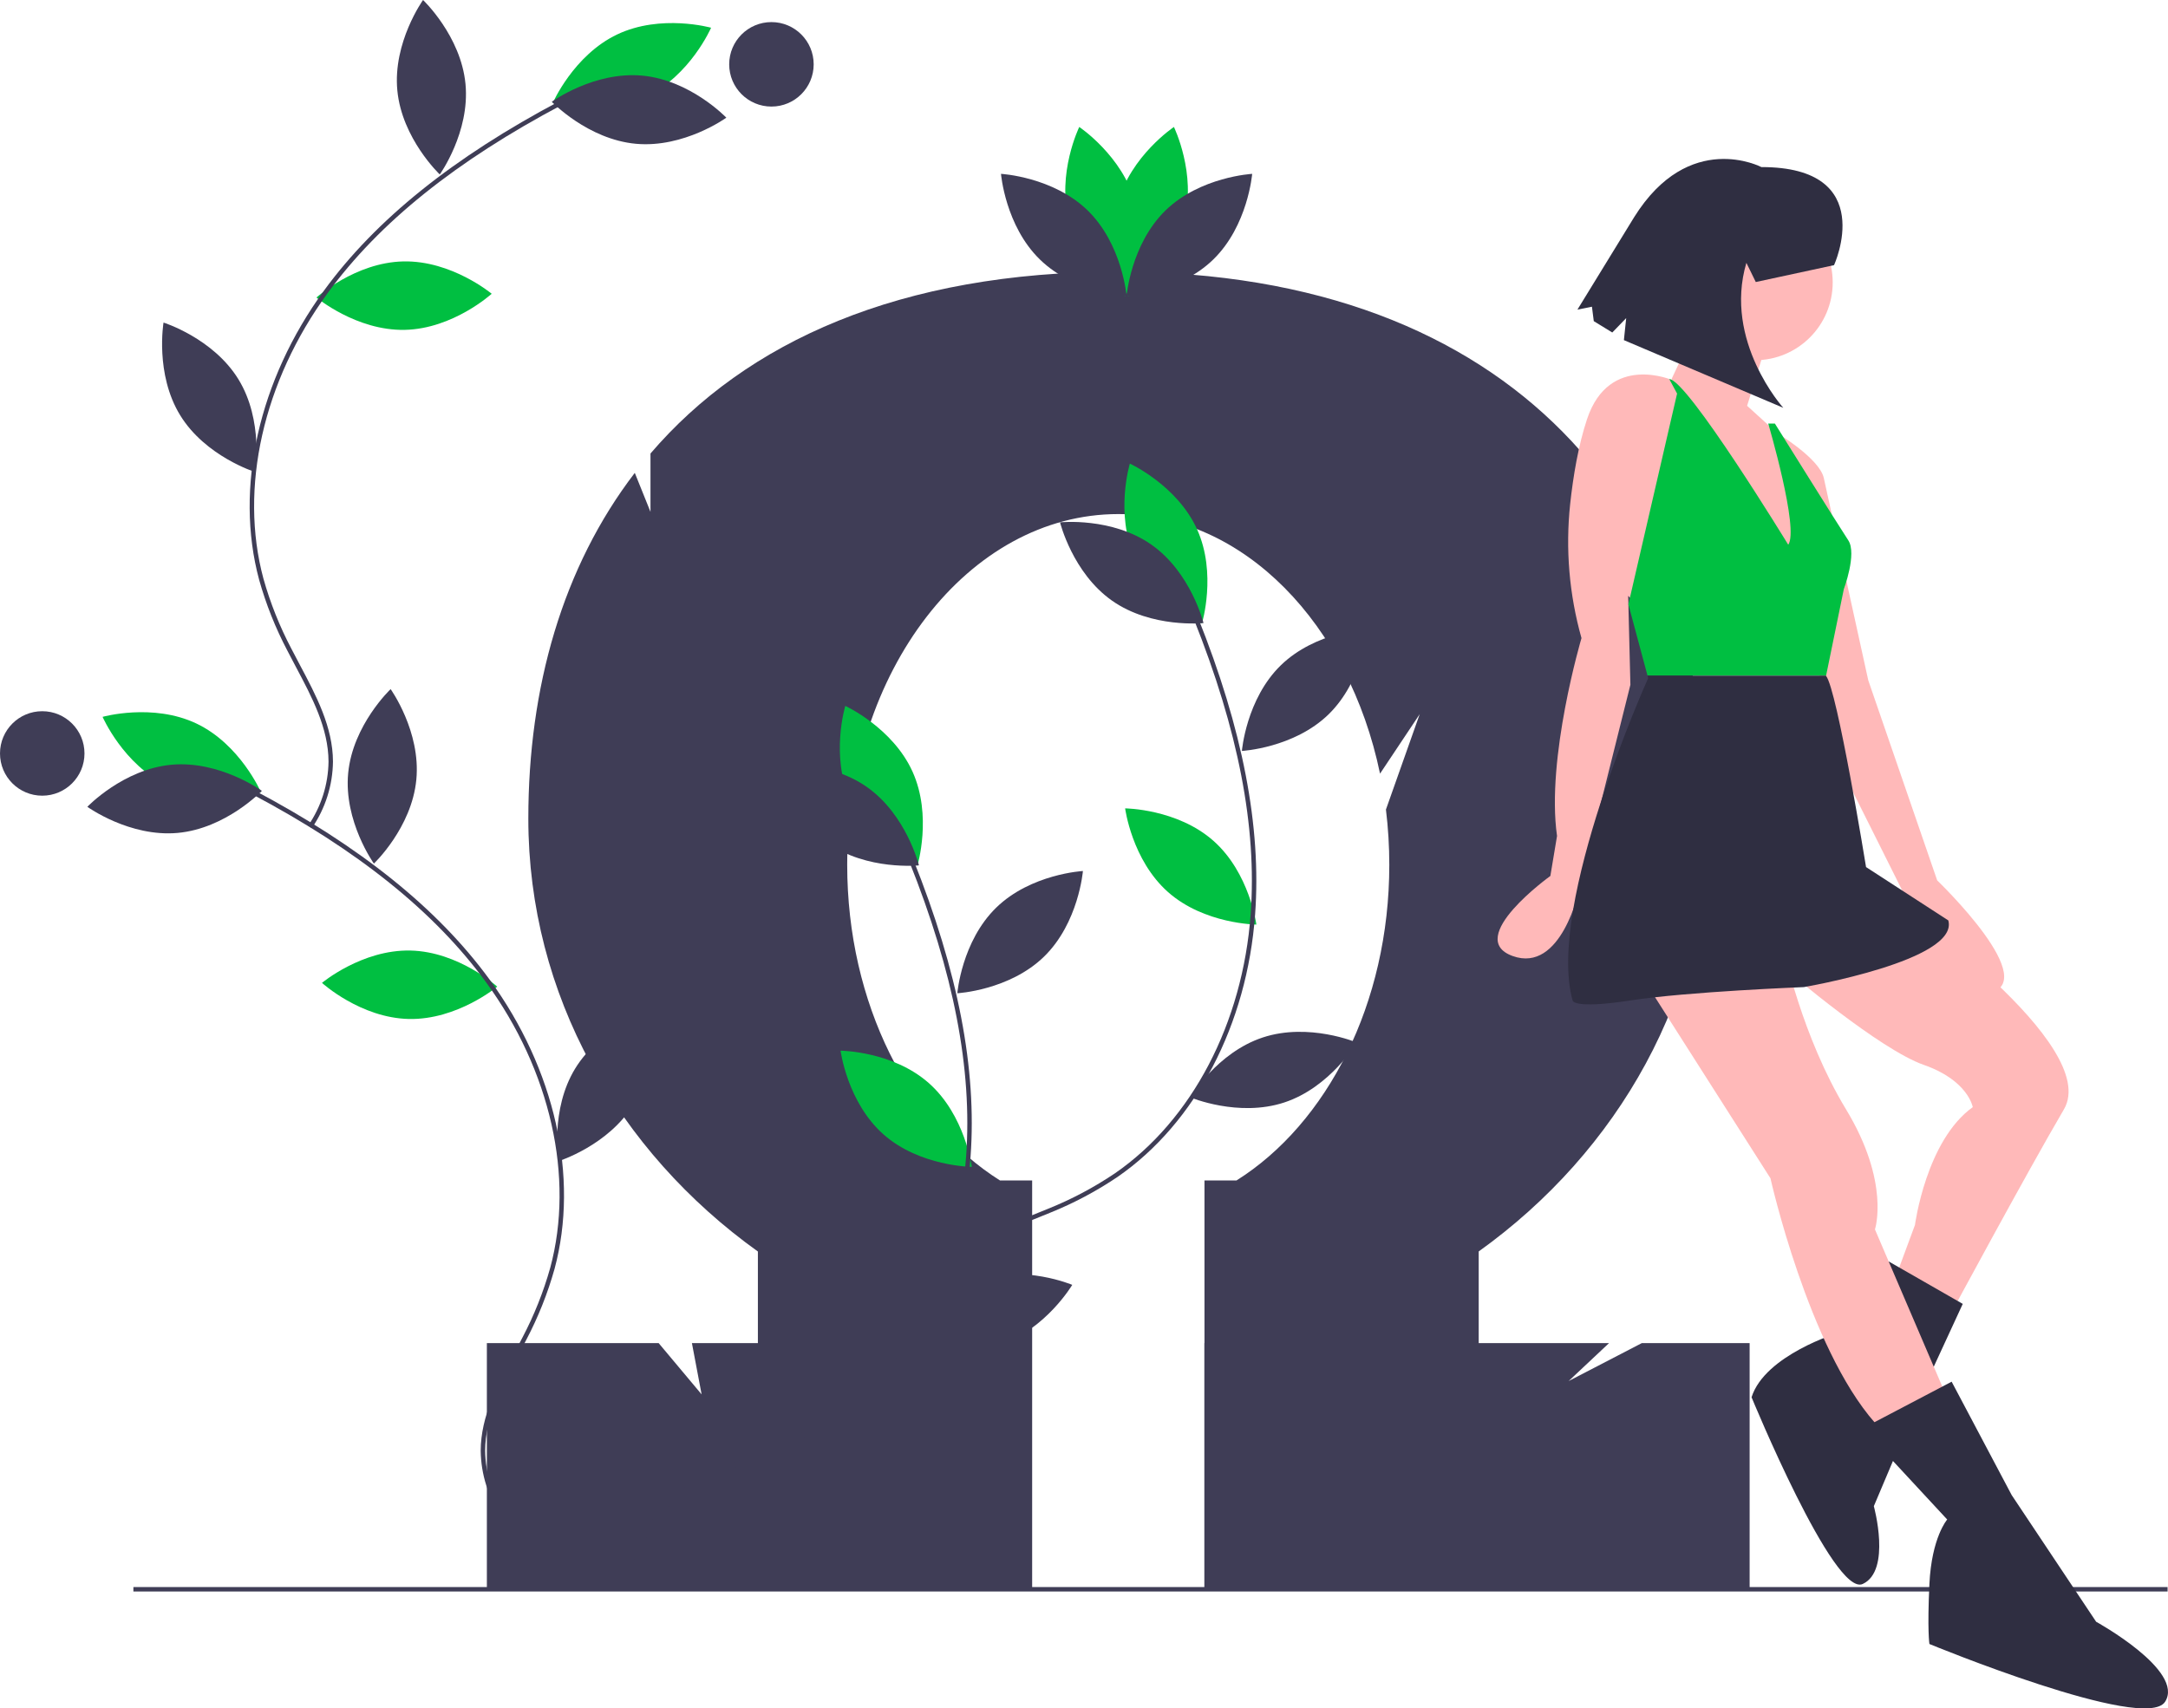 <svg width="694" height="547" viewBox="0 0 694 547" fill="none" xmlns="http://www.w3.org/2000/svg">
<g clip-path="url(#clip0_34_1039)">
<path d="M525.58 430.031L502.142 442.186L515.079 430.031H473.351V400.691C518.03 368.675 546.805 318.498 546.805 262.093C546.805 165.393 485.56 87.009 357.964 87.009C287.987 87.009 238.818 109.486 208.227 145.206V163.89L203.203 151.404C180.095 181.57 169.123 220.102 169.123 262.093C169.123 318.518 197.909 368.706 242.608 400.711V430.031H221.488L224.595 446.456L210.835 430.031H155.853V508.641H330.404V377.965H320.114C291.165 359.773 271.199 321.356 271.199 276.896C271.199 214.877 310.05 164.597 357.964 164.597C398.078 164.597 431.833 199.841 441.763 247.709L454.46 228.66L443.654 259.204C444.371 265.074 444.73 270.983 444.729 276.896C444.729 321.356 424.763 359.773 395.814 377.965H385.566V430.031H385.525V508.641H560.075V430.031H525.58Z" fill="#3F3D56"/>
<path d="M379.035 70.596C374.989 85.554 361.132 94.818 361.132 94.818C361.132 94.818 353.833 79.83 357.879 64.873C361.925 49.915 375.783 40.651 375.783 40.651C375.783 40.651 383.081 55.639 379.035 70.596Z" fill="#00BF41"/>
<path d="M342.23 70.596C346.275 85.554 360.133 94.818 360.133 94.818C360.133 94.818 367.432 79.83 363.386 64.873C359.34 49.915 345.482 40.651 345.482 40.651C345.482 40.651 338.184 55.639 342.23 70.596Z" fill="#00BF41"/>
<path d="M348.175 67.382C359.276 78.191 360.632 94.806 360.632 94.806C360.632 94.806 343.989 93.897 332.887 83.088C321.785 72.28 320.429 55.665 320.429 55.665C320.429 55.665 337.073 56.573 348.175 67.382Z" fill="#3F3D56"/>
<path d="M373.09 67.382C361.988 78.191 360.632 94.806 360.632 94.806C360.632 94.806 377.276 93.897 388.378 83.088C399.48 72.28 400.836 55.665 400.836 55.665C400.836 55.665 384.192 56.573 373.09 67.382Z" fill="#3F3D56"/>
<path d="M297.345 346.803C308.945 357.075 311.084 373.608 311.084 373.608C311.084 373.608 294.416 373.486 282.816 363.214C271.216 352.942 269.077 336.409 269.077 336.409C269.077 336.409 285.745 336.531 297.345 346.803Z" fill="#00BF41"/>
<path d="M272.14 256.099C278.515 270.222 293.67 277.162 293.67 277.162C293.67 277.162 298.49 261.204 292.116 247.081C285.741 232.957 270.586 226.018 270.586 226.018C270.586 226.018 265.766 241.976 272.14 256.099Z" fill="#00BF41"/>
<path d="M277.498 251.979C290.178 260.883 294.161 277.071 294.161 277.071C294.161 277.071 277.585 278.823 264.905 269.919C252.224 261.015 248.242 244.828 248.242 244.828C248.242 244.828 264.818 243.076 277.498 251.979Z" fill="#3F3D56"/>
<path d="M318.91 290.598C307.808 301.407 306.452 318.022 306.452 318.022C306.452 318.022 323.096 317.113 334.198 306.305C345.299 295.496 346.655 278.881 346.655 278.881C346.655 278.881 330.012 279.79 318.91 290.598Z" fill="#3F3D56"/>
<path d="M313.165 409.751C298.448 414.595 289.943 428.933 289.943 428.933C289.943 428.933 305.3 435.416 320.016 430.572C334.733 425.727 343.238 411.39 343.238 411.39C343.238 411.39 327.881 404.906 313.165 409.751Z" fill="#3F3D56"/>
<path d="M203.776 504.302L202.361 504.147C203.123 496.573 206.12 489.396 210.97 483.529C218.154 475.108 228.745 470.885 238.987 466.801C240.851 466.057 242.709 465.316 244.54 464.554C252.021 461.537 259.165 457.742 265.852 453.23C290.498 436.196 306.728 405.16 309.267 370.207C311.289 342.361 305.305 311.412 290.972 275.592L292.293 275.064C306.709 311.088 312.725 342.243 310.687 370.31C308.117 405.689 291.658 437.125 266.661 454.4C259.892 458.97 252.661 462.814 245.087 465.868C243.25 466.634 241.385 467.377 239.514 468.123C229.433 472.143 219.008 476.3 212.053 484.453C207.387 490.102 204.506 497.011 203.776 504.302Z" fill="#3F3D56"/>
<path d="M248.275 235.983C255.742 235.983 261.796 229.929 261.796 222.46C261.796 214.991 255.742 208.937 248.275 208.937C240.807 208.937 234.753 214.991 234.753 222.46C234.753 229.929 240.807 235.983 248.275 235.983Z" fill="#3F3D56"/>
<path d="M388.437 269.222C400.037 279.494 402.176 296.027 402.176 296.027C402.176 296.027 385.508 295.905 373.909 285.633C362.309 275.361 360.169 258.828 360.169 258.828C360.169 258.828 376.837 258.95 388.437 269.222Z" fill="#00BF41"/>
<path d="M363.233 178.518C369.607 192.641 384.763 199.581 384.763 199.581C384.763 199.581 389.583 183.623 383.208 169.499C376.834 155.376 361.678 148.437 361.678 148.437C361.678 148.437 356.858 164.395 363.233 178.518Z" fill="#00BF41"/>
<path d="M368.59 174.398C381.271 183.301 385.253 199.489 385.253 199.489C385.253 199.489 368.677 201.241 355.997 192.338C343.317 183.434 339.334 167.246 339.334 167.246C339.334 167.246 355.91 165.494 368.59 174.398Z" fill="#3F3D56"/>
<path d="M410.002 213.017C398.9 223.825 397.544 240.441 397.544 240.441C397.544 240.441 414.188 239.532 425.29 228.723C436.392 217.915 437.748 201.299 437.748 201.299C437.748 201.299 421.104 202.208 410.002 213.017Z" fill="#3F3D56"/>
<path d="M404.257 332.17C389.54 337.014 381.036 351.352 381.036 351.352C381.036 351.352 396.392 357.835 411.109 352.991C425.826 348.146 434.33 333.809 434.33 333.809C434.33 333.809 418.974 327.325 404.257 332.17Z" fill="#3F3D56"/>
<path d="M294.868 426.721L293.453 426.566C294.215 418.992 297.212 411.815 302.062 405.948C309.246 397.527 319.837 393.304 330.079 389.22C331.943 388.476 333.802 387.735 335.632 386.973C343.114 383.957 350.257 380.161 356.944 375.649C381.59 358.615 397.82 327.579 400.359 292.626C402.381 264.779 396.397 233.831 382.064 198.012L383.386 197.483C397.801 233.507 403.817 264.662 401.778 292.729C399.209 328.108 382.75 359.543 357.753 376.819C350.985 381.389 343.754 385.233 336.179 388.287C334.342 389.053 332.477 389.796 330.606 390.542C320.525 394.562 310.1 398.719 303.145 406.872C298.479 412.521 295.598 419.43 294.868 426.721Z" fill="#3F3D56"/>
<path d="M339.367 158.402C346.835 158.402 352.888 152.347 352.888 144.878C352.888 137.41 346.835 131.355 339.367 131.355C331.899 131.355 325.845 137.41 325.845 144.878C325.845 152.347 331.899 158.402 339.367 158.402Z" fill="#3F3D56"/>
<path d="M131.352 304.345C146.842 304.677 159.164 315.903 159.164 315.903C159.164 315.903 146.372 326.591 130.882 326.259C115.392 325.927 103.07 314.7 103.07 314.7C103.07 314.7 115.862 304.012 131.352 304.345Z" fill="#00BF41"/>
<path d="M53.477 251.463C67.471 258.112 83.518 253.603 83.518 253.603C83.518 253.603 76.876 238.313 62.882 231.664C48.887 225.015 32.84 229.524 32.84 229.524C32.84 229.524 39.483 244.813 53.477 251.463Z" fill="#00BF41"/>
<path d="M54.899 244.855C70.329 243.445 83.834 253.216 83.834 253.216C83.834 253.216 72.323 265.273 56.894 266.684C41.465 268.094 27.96 258.323 27.96 258.323C27.96 258.323 39.47 246.265 54.899 244.855Z" fill="#3F3D56"/>
<path d="M111.458 247.527C109.979 262.952 119.688 276.502 119.688 276.502C119.688 276.502 131.795 265.044 133.274 249.619C134.753 234.194 125.044 220.644 125.044 220.644C125.044 220.644 112.937 232.102 111.458 247.527Z" fill="#3F3D56"/>
<path d="M184.121 342.126C176.028 355.339 178.813 371.776 178.813 371.776C178.813 371.776 194.718 366.789 202.81 353.575C210.903 340.361 208.119 323.925 208.119 323.925C208.119 323.925 192.214 328.912 184.121 342.126Z" fill="#3F3D56"/>
<path d="M160.643 485.792C156.327 479.522 153.972 472.11 153.878 464.498C153.913 453.427 159.261 443.355 164.433 433.615C165.374 431.843 166.312 430.077 167.214 428.312C170.971 421.172 173.965 413.657 176.147 405.89C183.932 376.957 176.243 342.787 155.578 314.485C139.116 291.937 114.54 272.203 80.446 254.151L81.112 252.893C115.401 271.048 140.135 290.92 156.728 313.645C177.644 342.292 185.418 376.914 177.522 406.26C175.314 414.123 172.283 421.732 168.481 428.96C167.576 430.732 166.634 432.504 165.69 434.283C160.599 443.87 155.335 453.784 155.302 464.502C155.396 471.829 157.666 478.962 161.823 484.996L160.643 485.792Z" fill="#3F3D56"/>
<path d="M13.522 254.763C20.989 254.763 27.043 248.709 27.043 241.24C27.043 233.771 20.989 227.717 13.522 227.717C6.054 227.717 0 233.771 0 241.24C0 248.709 6.054 254.763 13.522 254.763Z" fill="#3F3D56"/>
<path d="M129.115 83.701C113.625 84.033 101.303 95.26 101.303 95.26C101.303 95.26 114.095 105.948 129.585 105.615C145.075 105.283 157.397 94.056 157.397 94.056C157.397 94.056 144.605 83.369 129.115 83.701Z" fill="#00BF41"/>
<path d="M206.99 30.819C192.996 37.468 176.949 32.959 176.949 32.959C176.949 32.959 183.591 17.669 197.585 11.02C211.58 4.371 227.627 8.88 227.627 8.88C227.627 8.88 220.984 24.169 206.99 30.819Z" fill="#00BF41"/>
<path d="M205.568 24.211C190.138 22.801 176.633 32.572 176.633 32.572C176.633 32.572 188.144 44.629 203.573 46.039C219.002 47.45 232.507 37.679 232.507 37.679C232.507 37.679 220.997 25.621 205.568 24.211Z" fill="#3F3D56"/>
<path d="M149.009 26.883C150.488 42.307 140.779 55.858 140.779 55.858C140.779 55.858 128.672 44.4 127.193 28.975C125.714 13.55 135.423 0 135.423 0C135.423 0 147.531 11.458 149.009 26.883Z" fill="#3F3D56"/>
<path d="M76.346 121.482C84.439 134.696 81.654 151.132 81.654 151.132C81.654 151.132 65.749 146.145 57.657 132.931C49.564 119.718 52.348 103.281 52.348 103.281C52.348 103.281 68.253 108.268 76.346 121.482Z" fill="#3F3D56"/>
<path d="M99.824 265.149L98.644 264.352C102.801 258.318 105.071 251.185 105.165 243.858C105.132 233.141 99.869 223.228 94.779 213.642C93.834 211.863 92.892 210.089 91.986 208.316C88.184 201.088 85.153 193.48 82.945 185.617C75.049 156.271 82.823 121.649 103.739 93.002C120.332 70.276 145.067 50.404 179.356 32.249L180.022 33.508C145.928 51.559 121.351 71.294 104.889 93.841C84.224 122.143 76.535 156.314 84.32 185.247C86.502 193.014 89.496 200.529 93.253 207.668C94.156 209.434 95.094 211.201 96.036 212.974C101.207 222.714 106.555 232.785 106.589 243.854C106.495 251.466 104.14 258.878 99.824 265.149Z" fill="#3F3D56"/>
<path d="M246.945 34.12C254.413 34.12 260.467 28.065 260.467 20.597C260.467 13.128 254.413 7.073 246.945 7.073C239.477 7.073 233.424 13.128 233.424 20.597C233.424 28.065 239.477 34.12 246.945 34.12Z" fill="#3F3D56"/>
<path d="M693.867 508.148H42.7V509.571H693.867V508.148Z" fill="#3F3D56"/>
<path d="M607.306 289.009C607.306 289.009 672.779 334.561 660.681 355.202C648.583 375.843 623.674 422.107 623.674 422.107L605.883 411.431L613 392.213C613 392.213 616.558 365.167 631.503 354.49C631.503 354.49 630.079 345.949 615.846 340.967C601.613 335.985 572.435 311.073 572.435 311.073L607.306 289.009Z" fill="#FFB9B9"/>
<path d="M628.3 417.481L604.583 403.89L588.447 426.733C588.447 426.733 564.963 433.851 560.693 447.374C560.693 447.374 587.024 511.432 596.276 507.162C605.527 502.891 599.834 482.25 599.834 482.25L615.49 445.239L628.3 417.481Z" fill="#2F2E41"/>
<path d="M525.466 312.497L566.742 377.266C566.742 377.266 578.84 431.36 600.19 455.559L623.674 448.442L600.19 393.637C600.19 393.637 605.171 378.69 590.938 355.202C576.705 331.714 571.012 303.956 571.012 303.956L525.466 312.497Z" fill="#FFB9B9"/>
<path d="M624.742 442.392L596.276 457.338L623.319 486.52C623.319 486.52 618.337 492.214 617.625 507.161C616.914 522.108 617.625 526.379 617.625 526.379C617.625 526.379 686.656 554.849 693.061 544.884C699.466 534.92 671 519.261 671 519.261L643.957 478.691L624.742 442.392Z" fill="#2F2E41"/>
<path d="M561.76 115.341C575.517 115.341 586.668 104.188 586.668 90.43C586.668 76.671 575.517 65.518 561.76 65.518C548.004 65.518 536.852 76.671 536.852 90.43C536.852 104.188 548.004 115.341 561.76 115.341Z" fill="#FFB9B9"/>
<path d="M545.748 98.614L535.073 121.39L577.061 186.16L575.638 156.266L567.098 137.049L559.27 129.931L565.675 109.291L545.748 98.614Z" fill="#FFB9B9"/>
<path d="M540.41 127.44L535.429 121.746C535.429 121.746 515.147 112.849 508.03 134.202C505.235 142.588 503.593 152.456 502.629 161.349C501.089 175.769 502.319 190.351 506.251 204.31C506.251 204.31 494.864 242.745 498.423 267.656L496.288 280.468C496.288 280.468 468.533 300.397 484.189 306.091C499.846 311.785 505.539 284.738 505.539 284.738L521.907 219.257L521.196 190.787L528.312 197.904L540.41 127.44Z" fill="#FFB9B9"/>
<path d="M568.521 138.473C568.521 138.473 582.398 146.658 583.822 153.064C585.245 159.469 598.055 217.833 598.055 217.833L620.116 281.891C620.116 281.891 654.988 315.344 635.773 318.191C616.558 321.038 609.441 286.162 609.441 286.162L583.822 234.915L578.128 155.911L568.521 138.473Z" fill="#FFB9B9"/>
<path d="M587.098 84.896C587.098 84.896 601.514 53.461 563.839 53.495C563.839 53.495 540.724 41.351 523.122 69.515L504.957 99.128L509.598 98.205L510.187 102.826L516.109 106.459L520.563 101.855L519.826 108.903L570.85 130.575C570.85 130.575 551.613 109.27 559.034 84.151L562.046 90.3L587.098 84.896Z" fill="#2F2E41"/>
<path d="M590.226 188.651C590.226 188.651 594.496 177.263 591.65 172.993C588.803 168.722 568.165 135.626 568.165 135.626H566.03C566.03 135.626 575.993 169.434 572.435 174.416C572.435 174.416 540.055 121.391 534.361 121.391L536.852 126.017L521.263 193.502L527.388 216.329H584.55L590.226 188.651Z" fill="#00BF41"/>
<path d="M623.674 294.703L597.343 277.62C597.343 277.62 588.091 220.68 584.533 216.41L584.55 216.329H527.388L527.601 217.121C527.601 217.121 494.864 289.72 503.404 320.326C503.404 320.326 503.404 323.173 521.907 320.326C540.41 317.479 577.417 316.055 577.417 316.055C577.417 316.055 627.233 307.514 623.674 294.703Z" fill="#2F2E41"/>
</g>
<defs>
<clipPath id="clip0_34_1039">
<rect width="694" height="547" fill="white"/>
</clipPath>
</defs>
</svg>
